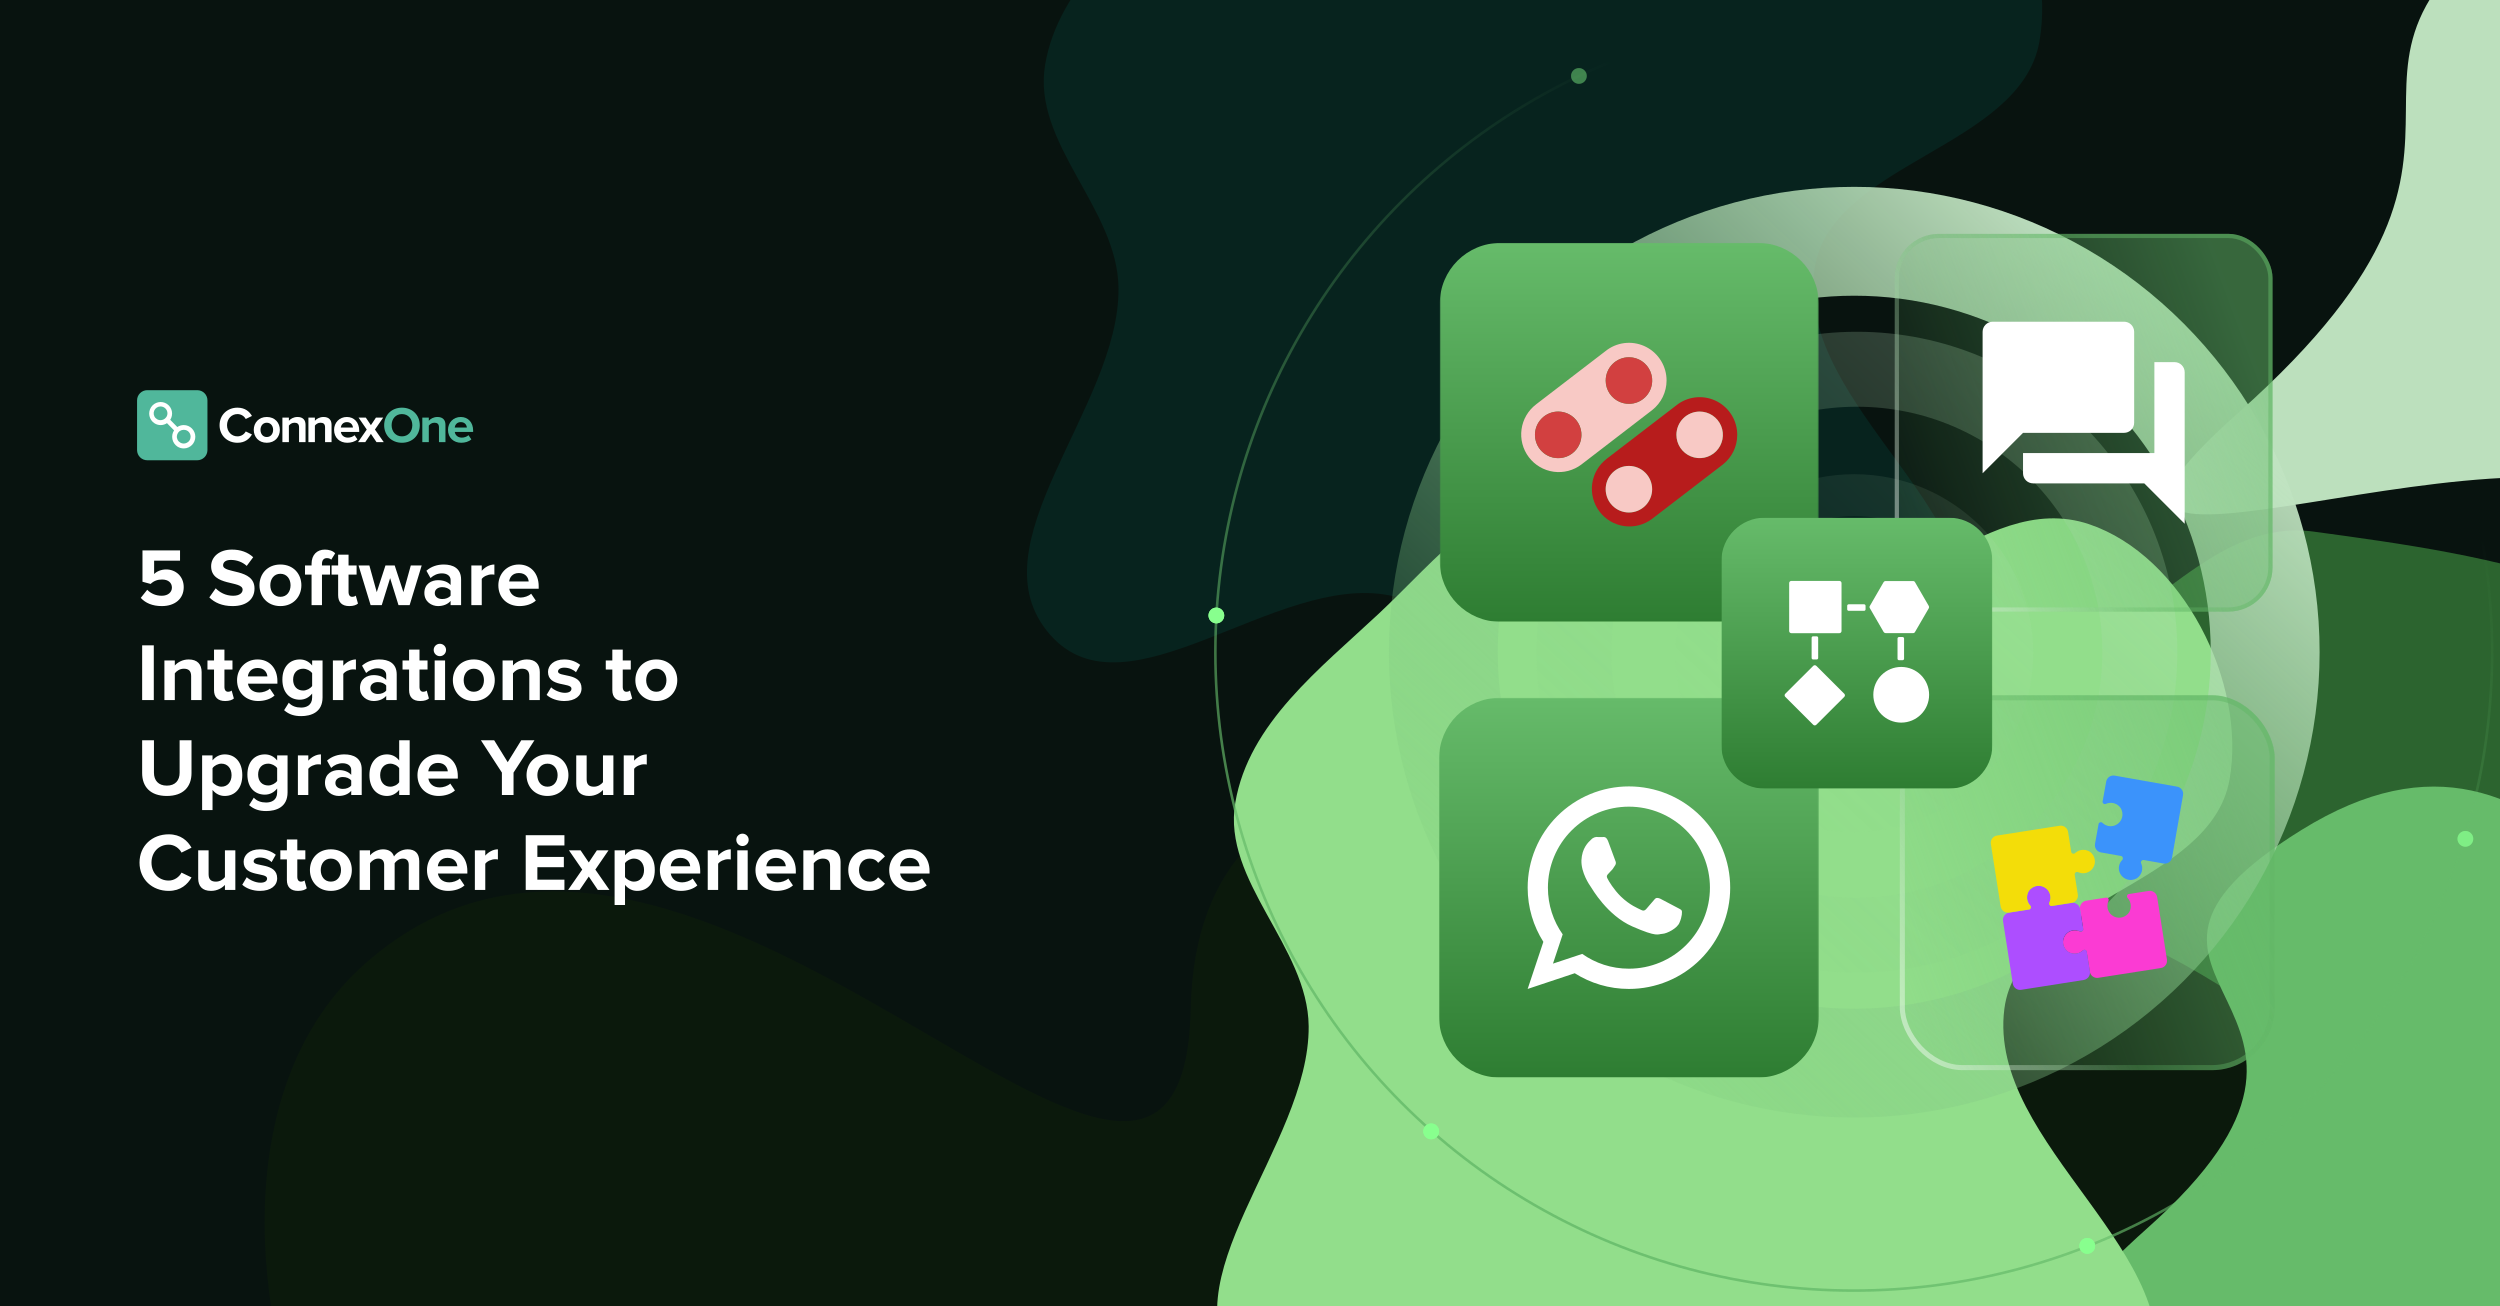 <svg width="1975" height="1032" viewBox="0 0 1975 1032" fill="none" xmlns="http://www.w3.org/2000/svg">
<g clip-path="url(#clip0_2348_26344)">
<rect width="1975" height="1032" fill="#08130F"/>
<g clip-path="url(#clip1_2348_26344)">
<g filter="url(#filter0_f_2348_26344)">
<path fill-rule="evenodd" clip-rule="evenodd" d="M1827.77 419.97C1966.01 438.748 2139.05 462.651 2185.38 594.247C2234.96 735.074 2135.07 885.475 2028.45 989.99C1928.25 1088.22 1787.87 1144.3 1649.8 1119.27C1525.11 1096.67 1443.13 985.985 1385.05 873.359C1336.62 779.442 1308.91 660.246 1367.84 572.537C1419.04 496.342 1536.72 546.873 1623.85 517.97C1699.16 492.989 1749.15 409.29 1827.77 419.97Z" fill="#2C642F"/>
<path d="M287.971 761.651C79.281 947.061 320.369 1493.31 593.702 1372.75C867.036 1252.2 979.279 1461.09 979.279 1461.09C1219.54 1506.82 1222.92 1756.88 1711.8 1372.75C2200.68 988.632 1768.1 706.569 1417.86 664.997C1211.04 593.286 945.635 559.197 940.646 796.987C934.41 1094.22 548.833 529.889 287.971 761.651Z" fill="#0B190C"/>
<path d="M1696.17 970.454C1533.71 1114.86 1483.39 1300.79 1696.17 1206.89C1908.95 1113 1996.33 1275.7 1996.33 1275.7C2183.36 1311.32 2173.42 1127.49 2413.71 1178.49C2887.18 1278.97 2534.26 887.078 2261.61 854.699C2100.61 798.845 2026.17 526.862 1818.24 655.642C1621.46 777.523 1899.24 789.941 1696.17 970.454Z" fill="#66BB6A"/>
<path d="M1768.09 326.253C1559.4 511.663 2009.51 302.137 2116.56 409.184C2223.61 516.231 2027.18 806.194 2027.18 806.194C2267.44 851.922 2185.77 390.477 2494.44 455.952C3102.64 584.965 2977.09 35.039 2626.85 -6.532C2420.03 -78.243 2294.28 -260.215 2027.18 -94.872C1774.39 61.612 2028.95 94.492 1768.09 326.253Z" fill="#BCE0BD"/>
</g>
<g style="mix-blend-mode:soft-light">
<g filter="url(#filter1_f_2348_26344)">
<path fill-rule="evenodd" clip-rule="evenodd" d="M1500.19 -168.907C1574.14 -143.973 1624.59 -44.153 1611.15 32.725C1596.31 117.539 1444.33 128.502 1433.25 213.887C1419.29 321.4 1583.71 409.244 1548.93 511.929C1520.81 594.954 1391.44 603.057 1304.15 595.011C1222.66 587.5 1177.84 486.134 1097.55 470.321C1007.83 452.651 890.178 570.168 829.71 501.573C767.108 430.557 884.485 322.326 883.635 227.66C883.069 164.64 815.125 113.221 825.664 51.085C836.284 -11.536 892.514 -54.715 938.888 -98.116C984.072 -140.404 1029.83 -199.551 1091.69 -197.891C1156.01 -196.165 1183.46 -94.384 1247.64 -89.83C1337.16 -83.478 1415.15 -197.577 1500.19 -168.907Z" fill="#028174" fill-opacity="0.15"/>
</g>
<g filter="url(#filter2_f_2348_26344)">
<path fill-rule="evenodd" clip-rule="evenodd" d="M1650.4 414.122C1724.36 439.056 1774.8 538.876 1761.36 615.753C1746.53 700.568 1594.55 711.531 1583.46 796.916C1569.51 904.429 1733.93 992.273 1699.15 1094.96C1671.02 1177.98 1541.66 1186.09 1454.37 1178.04C1372.88 1170.53 1328.05 1069.16 1247.76 1053.35C1158.04 1035.68 1040.39 1153.2 979.926 1084.6C917.323 1013.59 1034.7 905.355 1033.85 810.689C1033.28 747.669 965.341 696.25 975.879 634.114C986.5 571.493 1042.73 528.314 1089.1 484.913C1134.29 442.625 1180.04 383.478 1241.91 385.138C1306.22 386.864 1333.68 488.645 1397.85 493.199C1487.37 499.55 1565.37 385.452 1650.4 414.122Z" fill="#92DE8B"/>
</g>
</g>
<g filter="url(#filter3_f_2348_26344)">
<circle cx="1468.53" cy="516.527" r="86.296" fill="#001408"/>
</g>
</g>
<circle cx="1464.86" cy="515.242" r="324.632" stroke="url(#paint0_linear_2348_26344)" stroke-width="86"/>
<circle cx="1466.93" cy="515.242" r="223.538" stroke="url(#paint1_linear_2348_26344)" stroke-opacity="0.25" stroke-width="59.219"/>
<circle cx="1464.86" cy="516" r="124.835" stroke="url(#paint2_linear_2348_26344)" stroke-opacity="0.1" stroke-width="33.071"/>
<path d="M1212.3 78.486C1368.34 -11.602 1560.59 -11.602 1716.62 78.486V78.486C1872.66 168.575 1968.78 335.065 1968.78 515.242V515.242C1968.78 695.418 1872.66 861.909 1716.62 951.997V951.997C1560.59 1042.09 1368.34 1042.09 1212.3 951.997V951.997C1056.26 861.909 960.14 695.418 960.14 515.242V515.242C960.14 335.065 1056.26 168.574 1212.3 78.486V78.486Z" stroke="url(#paint3_linear_2348_26344)" stroke-width="2.066"/>
<path d="M127.844 478.809C120.33 478.809 114.888 476.347 111.196 472.331L116.313 465.917C119.228 468.962 123.245 470.646 127.779 470.646C132.897 470.646 135.812 467.731 135.812 464.233C135.812 460.411 132.962 457.82 128.038 457.82C124.475 457.82 121.56 458.856 118.969 461.318L112.556 459.569V434.823H142.225V442.921H121.755V453.48C123.828 451.407 127.326 449.852 131.277 449.852C138.597 449.852 145.14 455.099 145.14 463.845C145.14 472.978 138.274 478.809 127.844 478.809ZM183.764 478.809C175.407 478.809 169.448 476.023 165.367 471.942L170.419 464.751C173.464 467.926 178.193 470.646 184.153 470.646C189.27 470.646 191.667 468.379 191.667 465.853C191.667 458.338 166.792 463.585 166.792 447.326C166.792 440.135 173.011 434.175 183.181 434.175C190.048 434.175 195.748 436.248 200.024 440.2L194.906 447.067C191.408 443.828 186.744 442.338 182.339 442.338C178.452 442.338 176.25 444.022 176.25 446.613C176.25 453.415 201.06 448.816 201.06 464.946C201.06 472.849 195.36 478.809 183.764 478.809ZM221.505 478.809C211.205 478.809 204.986 471.229 204.986 462.355C204.986 453.48 211.205 445.965 221.505 445.965C231.87 445.965 238.089 453.48 238.089 462.355C238.089 471.229 231.87 478.809 221.505 478.809ZM221.505 471.489C226.688 471.489 229.538 467.278 229.538 462.355C229.538 457.496 226.688 453.285 221.505 453.285C216.388 453.285 213.537 457.496 213.537 462.355C213.537 467.278 216.388 471.489 221.505 471.489ZM254.361 478.031H246.134V453.933H240.952V446.743H246.134V445.447C246.134 438.386 250.345 434.175 256.628 434.175C259.673 434.175 262.912 435.018 264.791 437.155L261.681 442.143C260.839 441.366 259.738 440.913 258.248 440.913C255.916 440.913 254.361 442.402 254.361 445.447V446.743H260.71V453.933H254.361V478.031ZM275.942 478.809C270.177 478.809 267.132 475.829 267.132 470.193V453.933H261.95V446.743H267.132V438.192H275.359V446.743H281.708V453.933H275.359V467.99C275.359 469.999 276.396 471.489 278.21 471.489C279.441 471.489 280.607 471.035 281.06 470.517L282.809 476.8C281.578 477.902 279.376 478.809 275.942 478.809ZM323.613 478.031H314.803L308.196 456.719L301.588 478.031H292.778L283.255 446.743H291.806L297.637 467.796L304.503 446.743H311.823L318.69 467.796L324.52 446.743H333.136L323.613 478.031ZM364.264 478.031H355.973V474.727C353.835 477.319 350.142 478.809 346.061 478.809C341.073 478.809 335.243 475.44 335.243 468.444C335.243 461.059 341.073 458.338 346.061 458.338C350.272 458.338 353.9 459.699 355.973 462.16V458.209C355.973 455.034 353.252 452.962 349.106 452.962C345.802 452.962 342.693 454.257 340.102 456.654L336.863 450.889C340.685 447.455 345.608 445.965 350.531 445.965C357.722 445.965 364.264 448.816 364.264 457.82V478.031ZM349.365 473.238C352.021 473.238 354.612 472.331 355.973 470.517V466.63C354.612 464.816 352.021 463.845 349.365 463.845C346.126 463.845 343.47 465.594 343.47 468.573C343.47 471.553 346.126 473.238 349.365 473.238ZM380.587 478.031H372.36V446.743H380.587V450.953C382.854 448.233 386.676 445.965 390.563 445.965V453.998C389.98 453.868 389.267 453.804 388.296 453.804C385.575 453.804 381.947 455.358 380.587 457.367V478.031ZM410.408 478.809C400.886 478.809 393.695 472.395 393.695 462.355C393.695 453.285 400.432 445.965 409.89 445.965C419.283 445.965 425.567 452.962 425.567 463.132V465.075H402.311C402.894 468.897 406.003 472.072 411.315 472.072C413.971 472.072 417.599 470.97 419.607 469.027L423.299 474.468C420.19 477.319 415.267 478.809 410.408 478.809ZM417.664 459.375C417.404 456.395 415.332 452.702 409.89 452.702C404.772 452.702 402.57 456.265 402.246 459.375H417.664ZM121.496 553.031H112.297V509.823H121.496V553.031ZM159.289 553.031H150.997V534.116C150.997 529.775 148.73 528.285 145.232 528.285C141.993 528.285 139.531 530.099 138.106 531.913V553.031H129.879V521.743H138.106V525.759C140.114 523.427 144.001 520.965 149.054 520.965C155.985 520.965 159.289 524.852 159.289 530.941V553.031ZM177.887 553.809C172.122 553.809 169.077 550.829 169.077 545.193V528.933H163.895V521.743H169.077V513.192H177.304V521.743H183.653V528.933H177.304V542.99C177.304 544.999 178.341 546.489 180.155 546.489C181.385 546.489 182.551 546.035 183.005 545.517L184.754 551.8C183.523 552.902 181.321 553.809 177.887 553.809ZM203.986 553.809C194.464 553.809 187.273 547.395 187.273 537.355C187.273 528.285 194.01 520.965 203.468 520.965C212.861 520.965 219.145 527.962 219.145 538.132V540.075H195.889C196.472 543.897 199.581 547.072 204.893 547.072C207.549 547.072 211.177 545.97 213.185 544.027L216.878 549.468C213.768 552.319 208.845 553.809 203.986 553.809ZM211.242 534.375C210.983 531.395 208.91 527.702 203.468 527.702C198.351 527.702 196.148 531.265 195.824 534.375H211.242ZM237.914 565.728C232.602 565.728 228.391 564.497 224.44 561.064L228.132 555.169C230.658 557.89 234.027 558.991 237.914 558.991C241.865 558.991 246.594 557.307 246.594 550.958V547.914C244.133 551.023 240.764 552.772 236.877 552.772C229.104 552.772 223.079 547.331 223.079 536.901C223.079 526.666 228.974 520.965 236.877 520.965C240.634 520.965 244.068 522.52 246.594 525.759V521.743H254.821V550.958C254.821 562.813 245.623 565.728 237.914 565.728ZM239.533 545.517C242.189 545.517 245.169 543.962 246.594 541.954V531.784C245.169 529.775 242.189 528.285 239.533 528.285C234.804 528.285 231.565 531.524 231.565 536.901C231.565 542.278 234.804 545.517 239.533 545.517ZM271.208 553.031H262.981V521.743H271.208V525.953C273.475 523.233 277.297 520.965 281.184 520.965V528.998C280.601 528.868 279.888 528.804 278.917 528.804C276.196 528.804 272.568 530.358 271.208 532.367V553.031ZM313.402 553.031H305.11V549.727C302.973 552.319 299.28 553.809 295.199 553.809C290.211 553.809 284.381 550.44 284.381 543.444C284.381 536.059 290.211 533.338 295.199 533.338C299.41 533.338 303.038 534.699 305.11 537.16V533.209C305.11 530.034 302.39 527.962 298.244 527.962C294.94 527.962 291.831 529.257 289.239 531.654L286 525.889C289.822 522.455 294.746 520.965 299.669 520.965C306.86 520.965 313.402 523.816 313.402 532.82V553.031ZM298.503 548.238C301.159 548.238 303.75 547.331 305.11 545.517V541.63C303.75 539.816 301.159 538.845 298.503 538.845C295.264 538.845 292.608 540.594 292.608 543.573C292.608 546.553 295.264 548.238 298.503 548.238ZM331.992 553.809C326.227 553.809 323.182 550.829 323.182 545.193V528.933H318V521.743H323.182V513.192H331.409V521.743H337.757V528.933H331.409V542.99C331.409 544.999 332.445 546.489 334.259 546.489C335.49 546.489 336.656 546.035 337.11 545.517L338.859 551.8C337.628 552.902 335.425 553.809 331.992 553.809ZM347.467 518.374C344.811 518.374 342.609 516.172 342.609 513.451C342.609 510.73 344.811 508.592 347.467 508.592C350.188 508.592 352.391 510.73 352.391 513.451C352.391 516.172 350.188 518.374 347.467 518.374ZM351.613 553.031H343.386V521.743H351.613V553.031ZM374.282 553.809C363.982 553.809 357.763 546.229 357.763 537.355C357.763 528.48 363.982 520.965 374.282 520.965C384.646 520.965 390.865 528.48 390.865 537.355C390.865 546.229 384.646 553.809 374.282 553.809ZM374.282 546.489C379.464 546.489 382.314 542.278 382.314 537.355C382.314 532.496 379.464 528.285 374.282 528.285C369.164 528.285 366.314 532.496 366.314 537.355C366.314 542.278 369.164 546.489 374.282 546.489ZM426.442 553.031H418.15V534.116C418.15 529.775 415.883 528.285 412.385 528.285C409.146 528.285 406.684 530.099 405.259 531.913V553.031H397.032V521.743H405.259V525.759C407.267 523.427 411.154 520.965 416.207 520.965C423.138 520.965 426.442 524.852 426.442 530.941V553.031ZM445.817 553.809C440.376 553.809 435.129 551.995 431.825 548.95L435.388 542.99C437.72 545.193 442.319 547.331 446.206 547.331C449.769 547.331 451.453 545.97 451.453 544.027C451.453 538.909 432.926 543.12 432.926 530.812C432.926 525.565 437.461 520.965 445.753 520.965C451 520.965 455.211 522.779 458.32 525.241L455.016 531.071C453.138 529.128 449.575 527.443 445.753 527.443C442.773 527.443 440.829 528.739 440.829 530.488C440.829 535.087 459.421 531.201 459.421 543.833C459.421 549.598 454.498 553.809 445.817 553.809ZM492.549 553.809C486.784 553.809 483.739 550.829 483.739 545.193V528.933H478.557V521.743H483.739V513.192H491.966V521.743H498.315V528.933H491.966V542.99C491.966 544.999 493.003 546.489 494.817 546.489C496.048 546.489 497.214 546.035 497.667 545.517L499.416 551.8C498.185 552.902 495.983 553.809 492.549 553.809ZM518.454 553.809C508.154 553.809 501.935 546.229 501.935 537.355C501.935 528.48 508.154 520.965 518.454 520.965C528.819 520.965 535.038 528.48 535.038 537.355C535.038 546.229 528.819 553.809 518.454 553.809ZM518.454 546.489C523.637 546.489 526.487 542.278 526.487 537.355C526.487 532.496 523.637 528.285 518.454 528.285C513.337 528.285 510.486 532.496 510.486 537.355C510.486 542.278 513.337 546.489 518.454 546.489ZM131.796 628.809C118.645 628.809 112.297 621.424 112.297 610.735V584.823H121.625V610.476C121.625 616.5 125.123 620.646 131.796 620.646C138.468 620.646 141.901 616.5 141.901 610.476V584.823H151.294V610.735C151.294 621.424 144.946 628.809 131.796 628.809ZM177.554 628.809C173.862 628.809 170.493 627.254 167.902 624.015V639.951H159.675V596.743H167.902V600.694C170.299 597.65 173.732 595.965 177.554 595.965C185.587 595.965 191.417 601.925 191.417 612.355C191.417 622.784 185.587 628.809 177.554 628.809ZM174.963 621.489C179.692 621.489 182.931 617.796 182.931 612.355C182.931 606.978 179.692 603.285 174.963 603.285C172.307 603.285 169.327 604.775 167.902 606.848V617.861C169.262 619.869 172.307 621.489 174.963 621.489ZM210.269 640.728C204.957 640.728 200.746 639.497 196.794 636.064L200.487 630.169C203.013 632.89 206.382 633.991 210.269 633.991C214.22 633.991 218.949 632.307 218.949 625.958V622.914C216.487 626.023 213.119 627.772 209.232 627.772C201.458 627.772 195.434 622.331 195.434 611.901C195.434 601.666 201.329 595.965 209.232 595.965C212.989 595.965 216.423 597.52 218.949 600.759V596.743H227.176V625.958C227.176 637.813 217.977 640.728 210.269 640.728ZM211.888 620.517C214.544 620.517 217.524 618.962 218.949 616.954V606.784C217.524 604.775 214.544 603.285 211.888 603.285C207.159 603.285 203.92 606.524 203.92 611.901C203.92 617.278 207.159 620.517 211.888 620.517ZM243.563 628.031H235.336V596.743H243.563V600.953C245.83 598.233 249.652 595.965 253.539 595.965V603.998C252.956 603.868 252.243 603.804 251.272 603.804C248.551 603.804 244.923 605.358 243.563 607.367V628.031ZM285.757 628.031H277.465V624.727C275.328 627.319 271.635 628.809 267.554 628.809C262.566 628.809 256.736 625.44 256.736 618.444C256.736 611.059 262.566 608.338 267.554 608.338C271.765 608.338 275.392 609.699 277.465 612.16V608.209C277.465 605.034 274.745 602.962 270.599 602.962C267.295 602.962 264.185 604.257 261.594 606.654L258.355 600.889C262.177 597.455 267.101 595.965 272.024 595.965C279.214 595.965 285.757 598.816 285.757 607.82V628.031ZM270.858 623.238C273.514 623.238 276.105 622.331 277.465 620.517V616.63C276.105 614.816 273.514 613.845 270.858 613.845C267.619 613.845 264.963 615.594 264.963 618.573C264.963 621.553 267.619 623.238 270.858 623.238ZM323.651 628.031H315.359V624.015C312.898 627.124 309.529 628.809 305.707 628.809C297.869 628.809 291.844 622.849 291.844 612.355C291.844 602.184 297.739 595.965 305.707 595.965C309.4 595.965 312.898 597.52 315.359 600.759V584.823H323.651V628.031ZM308.298 621.489C311.019 621.489 313.999 619.999 315.359 617.926V606.848C313.999 604.775 311.019 603.285 308.298 603.285C303.569 603.285 300.33 606.978 300.33 612.355C300.33 617.796 303.569 621.489 308.298 621.489ZM346.514 628.809C336.992 628.809 329.801 622.395 329.801 612.355C329.801 603.285 336.538 595.965 345.996 595.965C355.389 595.965 361.673 602.962 361.673 613.132V615.075H338.417C339 618.897 342.109 622.072 347.421 622.072C350.077 622.072 353.705 620.97 355.713 619.027L359.405 624.468C356.296 627.319 351.373 628.809 346.514 628.809ZM353.77 609.375C353.511 606.395 351.438 602.702 345.996 602.702C340.878 602.702 338.676 606.265 338.352 609.375H353.77ZM405.695 628.031H396.496V610.346L379.913 584.823H390.407L401.096 602.119L411.784 584.823H422.214L405.695 610.346V628.031ZM432.482 628.809C422.182 628.809 415.963 621.229 415.963 612.355C415.963 603.48 422.182 595.965 432.482 595.965C442.847 595.965 449.066 603.48 449.066 612.355C449.066 621.229 442.847 628.809 432.482 628.809ZM432.482 621.489C437.664 621.489 440.515 617.278 440.515 612.355C440.515 607.496 437.664 603.285 432.482 603.285C427.364 603.285 424.514 607.496 424.514 612.355C424.514 617.278 427.364 621.489 432.482 621.489ZM484.577 628.031H476.35V624.08C474.213 626.412 470.455 628.809 465.338 628.809C458.471 628.809 455.232 625.051 455.232 618.962V596.743H463.459V615.723C463.459 620.063 465.727 621.489 469.225 621.489C472.399 621.489 474.925 619.739 476.35 617.926V596.743H484.577V628.031ZM500.973 628.031H492.746V596.743H500.973V600.953C503.241 598.233 507.063 595.965 510.949 595.965V603.998C510.366 603.868 509.654 603.804 508.682 603.804C505.961 603.804 502.334 605.358 500.973 607.367V628.031ZM133.285 703.809C120.265 703.809 110.224 694.739 110.224 681.46C110.224 668.115 120.265 659.111 133.285 659.111C142.743 659.111 148.25 664.228 151.294 669.67L143.391 673.557C141.577 670.058 137.691 667.273 133.285 667.273C125.382 667.273 119.682 673.297 119.682 681.46C119.682 689.622 125.382 695.646 133.285 695.646C137.691 695.646 141.577 692.861 143.391 689.363L151.294 693.185C148.25 698.561 142.743 703.809 133.285 703.809ZM185.92 703.031H177.693V699.08C175.556 701.412 171.799 703.809 166.681 703.809C159.814 703.809 156.575 700.051 156.575 693.962V671.743H164.802V690.723C164.802 695.063 167.07 696.489 170.568 696.489C173.742 696.489 176.268 694.739 177.693 692.926V671.743H185.92V703.031ZM205.361 703.809C199.919 703.809 194.672 701.995 191.369 698.95L194.931 692.99C197.264 695.193 201.863 697.331 205.75 697.331C209.313 697.331 210.997 695.97 210.997 694.027C210.997 688.909 192.47 693.12 192.47 680.812C192.47 675.565 197.004 670.965 205.296 670.965C210.543 670.965 214.754 672.779 217.863 675.241L214.56 681.071C212.681 679.128 209.118 677.443 205.296 677.443C202.316 677.443 200.373 678.739 200.373 680.488C200.373 685.087 218.965 681.201 218.965 693.833C218.965 699.598 214.041 703.809 205.361 703.809ZM235.455 703.809C229.69 703.809 226.645 700.829 226.645 695.193V678.933H221.463V671.743H226.645V663.192H234.872V671.743H241.221V678.933H234.872V692.99C234.872 694.999 235.909 696.489 237.722 696.489C238.953 696.489 240.119 696.035 240.573 695.517L242.322 701.8C241.091 702.902 238.888 703.809 235.455 703.809ZM261.36 703.809C251.06 703.809 244.841 696.229 244.841 687.355C244.841 678.48 251.06 670.965 261.36 670.965C271.725 670.965 277.944 678.48 277.944 687.355C277.944 696.229 271.725 703.809 261.36 703.809ZM261.36 696.489C266.542 696.489 269.393 692.278 269.393 687.355C269.393 682.496 266.542 678.285 261.36 678.285C256.242 678.285 253.392 682.496 253.392 687.355C253.392 692.278 256.242 696.489 261.36 696.489ZM331.205 703.031H322.913V683.273C322.913 680.358 321.618 678.285 318.249 678.285C315.334 678.285 312.937 680.229 311.771 681.913V703.031H303.479V683.273C303.479 680.358 302.184 678.285 298.815 678.285C295.965 678.285 293.568 680.229 292.337 681.913V703.031H284.11V671.743H292.337V675.759C293.698 673.945 297.779 670.965 302.572 670.965C307.172 670.965 310.152 673.103 311.253 676.601C313.067 673.816 317.213 670.965 322.006 670.965C327.772 670.965 331.205 674.01 331.205 680.423V703.031ZM354.042 703.809C344.52 703.809 337.329 697.395 337.329 687.355C337.329 678.285 344.066 670.965 353.524 670.965C362.917 670.965 369.201 677.962 369.201 688.132V690.075H345.945C346.528 693.897 349.637 697.072 354.949 697.072C357.605 697.072 361.233 695.97 363.241 694.027L366.934 699.468C363.824 702.319 358.901 703.809 354.042 703.809ZM361.298 684.375C361.039 681.395 358.966 677.702 353.524 677.702C348.407 677.702 346.204 681.265 345.88 684.375H361.298ZM383.37 703.031H375.143V671.743H383.37V675.953C385.638 673.233 389.46 670.965 393.346 670.965V678.998C392.763 678.868 392.051 678.804 391.079 678.804C388.358 678.804 384.731 680.358 383.37 682.367V703.031ZM445.895 703.031H415.319V659.823H445.895V667.921H424.518V676.99H445.441V685.087H424.518V694.934H445.895V703.031ZM481.459 703.031H472.261L465.135 692.472L457.944 703.031H448.81L459.953 686.966L449.458 671.743H458.657L465.135 681.33L471.548 671.743H480.747L470.317 686.966L481.459 703.031ZM503.414 703.809C499.721 703.809 496.353 702.254 493.762 699.015V714.951H485.534V671.743H493.762V675.694C496.158 672.65 499.592 670.965 503.414 670.965C511.446 670.965 517.277 676.925 517.277 687.355C517.277 697.784 511.446 703.809 503.414 703.809ZM500.822 696.489C505.551 696.489 508.79 692.796 508.79 687.355C508.79 681.978 505.551 678.285 500.822 678.285C498.167 678.285 495.187 679.775 493.762 681.848V692.861C495.122 694.869 498.167 696.489 500.822 696.489ZM538.006 703.809C528.484 703.809 521.293 697.395 521.293 687.355C521.293 678.285 528.03 670.965 537.488 670.965C546.881 670.965 553.165 677.962 553.165 688.132V690.075H529.909C530.492 693.897 533.601 697.072 538.913 697.072C541.569 697.072 545.197 695.97 547.205 694.027L550.898 699.468C547.788 702.319 542.865 703.809 538.006 703.809ZM545.262 684.375C545.003 681.395 542.93 677.702 537.488 677.702C532.371 677.702 530.168 681.265 529.844 684.375H545.262ZM567.335 703.031H559.107V671.743H567.335V675.953C569.602 673.233 573.424 670.965 577.311 670.965V678.998C576.728 678.868 576.015 678.804 575.043 678.804C572.323 678.804 568.695 680.358 567.335 682.367V703.031ZM586.532 668.374C583.876 668.374 581.674 666.172 581.674 663.451C581.674 660.73 583.876 658.592 586.532 658.592C589.253 658.592 591.455 660.73 591.455 663.451C591.455 666.172 589.253 668.374 586.532 668.374ZM590.678 703.031H582.451V671.743H590.678V703.031ZM613.541 703.809C604.018 703.809 596.827 697.395 596.827 687.355C596.827 678.285 603.565 670.965 613.022 670.965C622.415 670.965 628.699 677.962 628.699 688.132V690.075H605.443C606.026 693.897 609.136 697.072 614.448 697.072C617.103 697.072 620.731 695.97 622.739 694.027L626.432 699.468C623.322 702.319 618.399 703.809 613.541 703.809ZM620.796 684.375C620.537 681.395 618.464 677.702 613.022 677.702C607.905 677.702 605.702 681.265 605.378 684.375H620.796ZM664.052 703.031H655.76V684.116C655.76 679.775 653.492 678.285 649.994 678.285C646.755 678.285 644.294 680.099 642.869 681.913V703.031H634.642V671.743H642.869V675.759C644.877 673.427 648.764 670.965 653.816 670.965C660.748 670.965 664.052 674.852 664.052 680.941V703.031ZM686.731 703.809C677.144 703.809 670.147 697.007 670.147 687.355C670.147 677.767 677.144 670.965 686.731 670.965C693.144 670.965 697.031 673.751 699.104 676.601L693.727 681.654C692.237 679.451 689.97 678.285 687.12 678.285C682.132 678.285 678.634 681.913 678.634 687.355C678.634 692.796 682.132 696.489 687.12 696.489C689.97 696.489 692.237 695.193 693.727 693.055L699.104 698.108C697.031 700.958 693.144 703.809 686.731 703.809ZM719.187 703.809C709.664 703.809 702.474 697.395 702.474 687.355C702.474 678.285 709.211 670.965 718.669 670.965C728.062 670.965 734.346 677.962 734.346 688.132V690.075H711.09C711.673 693.897 714.782 697.072 720.094 697.072C722.75 697.072 726.378 695.97 728.386 694.027L732.078 699.468C728.969 702.319 724.046 703.809 719.187 703.809ZM726.442 684.375C726.183 681.395 724.11 677.702 718.669 677.702C713.551 677.702 711.349 681.265 711.025 684.375H726.442Z" fill="white"/>
<g clip-path="url(#clip2_2348_26344)">
<path d="M187.588 349.791C193.722 349.791 197.112 346.535 199.049 343.198L194.126 340.827C192.996 343.037 190.574 344.726 187.588 344.726C182.906 344.726 179.354 340.987 179.354 335.922C179.354 330.857 182.906 327.119 187.588 327.119C190.574 327.119 192.996 328.848 194.126 331.018L199.049 328.606C197.152 325.27 193.722 322.054 187.588 322.054C179.718 322.054 173.462 327.682 173.462 335.922C173.462 344.163 179.718 349.791 187.588 349.791Z" fill="white"/>
<path d="M210.76 349.792C217.217 349.792 221.091 345.129 221.091 339.581C221.091 334.074 217.217 329.411 210.76 329.411C204.343 329.411 200.468 334.074 200.468 339.581C200.468 345.129 204.343 349.792 210.76 349.792ZM210.76 345.249C207.571 345.249 205.795 342.636 205.795 339.581C205.795 336.566 207.571 333.954 210.76 333.954C213.948 333.954 215.764 336.566 215.764 339.581C215.764 342.636 213.948 345.249 210.76 345.249Z" fill="white"/>
<path d="M241.378 349.309V335.602C241.378 331.823 239.32 329.411 235.042 329.411C231.854 329.411 229.472 330.939 228.221 332.426V329.894H223.096V349.309H228.221V336.245C229.069 335.079 230.643 333.954 232.661 333.954C234.84 333.954 236.253 334.878 236.253 337.571V349.309H241.378Z" fill="white"/>
<path d="M261.925 349.309V335.602C261.925 331.823 259.867 329.411 255.589 329.411C252.401 329.411 250.019 330.939 248.768 332.426V329.894H243.643V349.309H248.768V336.245C249.616 335.079 251.19 333.954 253.208 333.954C255.387 333.954 256.8 334.878 256.8 337.571V349.309H261.925Z" fill="white"/>
<path d="M263.924 339.581C263.924 345.812 268.404 349.792 274.337 349.792C277.364 349.792 280.391 348.907 282.368 347.098L280.108 343.802C278.857 345.008 276.718 345.732 274.902 345.732C271.593 345.732 269.615 343.681 269.292 341.229H283.781V340.104C283.781 333.753 279.826 329.411 274.014 329.411C268.082 329.411 263.924 333.954 263.924 339.581ZM274.014 333.471C277.404 333.471 278.696 335.923 278.817 337.772H269.212C269.454 335.843 270.826 333.471 274.014 333.471Z" fill="white"/>
<path d="M303.18 349.308L296.198 339.339L302.736 329.892H297.005L293.01 335.882L288.974 329.892H283.243L289.741 339.339L282.839 349.308H288.53L293.01 342.756L297.449 349.308H303.18Z" fill="white"/>
<path d="M303.491 335.922C303.491 344.002 309.424 349.791 317.536 349.791C325.688 349.791 331.621 344.002 331.621 335.922C331.621 327.843 325.688 322.054 317.536 322.054C309.424 322.054 303.491 327.843 303.491 335.922ZM325.728 335.922C325.728 340.907 322.5 344.726 317.536 344.726C312.572 344.726 309.383 340.907 309.383 335.922C309.383 330.898 312.572 327.119 317.536 327.119C322.5 327.119 325.728 330.898 325.728 335.922Z" fill="#50B79B"/>
<path d="M351.911 349.309V335.602C351.911 331.823 349.853 329.411 345.575 329.411C342.387 329.411 340.006 330.939 338.755 332.426V329.894H333.629V349.309H338.755V336.245C339.602 335.079 341.176 333.954 343.194 333.954C345.374 333.954 346.786 334.878 346.786 337.571V349.309H351.911Z" fill="#50B79B"/>
<path d="M353.914 339.581C353.914 345.812 358.394 349.792 364.327 349.792C367.354 349.792 370.381 348.907 372.358 347.098L370.098 343.802C368.847 345.008 366.708 345.732 364.892 345.732C361.583 345.732 359.605 343.681 359.282 341.229H373.771V340.104C373.771 333.753 369.816 329.411 364.004 329.411C358.072 329.411 353.914 333.954 353.914 339.581ZM364.004 333.471C367.394 333.471 368.686 335.923 368.807 337.772H359.201C359.444 335.843 360.816 333.471 364.004 333.471Z" fill="#50B79B"/>
<path d="M155.807 308.233H116.36C111.899 308.233 108.282 311.835 108.282 316.278V355.569C108.282 360.012 111.899 363.614 116.36 363.614H155.807C160.268 363.614 163.884 360.012 163.884 355.569V316.278C163.884 311.835 160.268 308.233 155.807 308.233Z" fill="#50B79B"/>
<path d="M150.583 345.033C150.57 346.102 150.24 347.143 149.635 348.025C149.029 348.908 148.175 349.592 147.18 349.992C146.184 350.392 145.093 350.49 144.042 350.274C142.991 350.058 142.027 349.537 141.273 348.776C140.518 348.016 140.007 347.05 139.802 346.001C139.597 344.952 139.709 343.866 140.123 342.879C140.536 341.893 141.233 341.05 142.127 340.458C143.02 339.865 144.069 339.549 145.142 339.549L145.334 339.576C148.326 339.576 150.583 341.988 150.583 345.033ZM132.278 326.577C132.265 327.646 131.935 328.687 131.33 329.57C130.724 330.452 129.87 331.137 128.875 331.537C127.879 331.937 126.788 332.035 125.736 331.819C124.685 331.603 123.722 331.081 122.968 330.321C122.213 329.561 121.702 328.595 121.497 327.546C121.292 326.497 121.404 325.41 121.817 324.424C122.231 323.438 122.928 322.595 123.822 322.003C124.715 321.41 125.764 321.094 126.837 321.094C127.556 321.098 128.267 321.243 128.93 321.521C129.592 321.799 130.193 322.204 130.698 322.713C131.204 323.222 131.603 323.826 131.874 324.489C132.145 325.152 132.282 325.862 132.278 326.577ZM154.304 345.033C154.304 339.935 150.207 335.801 145.149 335.798C143.342 335.808 141.577 336.346 140.073 337.345L134.491 331.66C135.799 329.633 136.254 327.176 135.757 324.818C135.261 322.46 133.854 320.391 131.839 319.058C130.844 318.407 129.73 317.959 128.56 317.741C127.39 317.523 126.188 317.538 125.024 317.787C123.86 318.036 122.758 318.512 121.781 319.189C120.804 319.866 119.971 320.73 119.333 321.73C118.019 323.759 117.561 326.221 118.058 328.583C118.555 330.945 119.966 333.017 121.986 334.35C123.462 335.318 125.191 335.83 126.957 335.821C128.724 335.812 130.448 335.283 131.913 334.301L137.516 340.006C136.181 342.051 135.706 344.537 136.194 346.927C136.681 349.317 138.092 351.421 140.123 352.785L140.145 352.799C141.659 353.773 143.428 354.281 145.23 354.258C150.261 354.227 154.32 350.102 154.304 345.033Z" fill="white"/>
</g>
<g filter="url(#filter4_b_2348_26344)">
<rect x="1500.85" y="549.261" width="296.156" height="296.156" rx="49.553" fill="url(#paint4_linear_2348_26344)" fill-opacity="0.5"/>
<path d="M1655.06 666.681L1657.95 650.562C1658.08 650.303 1658.27 650.077 1658.51 649.902C1658.74 649.727 1659.01 649.608 1659.3 649.553C1659.58 649.499 1659.88 649.511 1660.16 649.588C1660.44 649.665 1660.7 649.805 1660.92 649.998L1661.03 650.114C1662.36 651.397 1664.03 652.254 1665.85 652.574C1667.43 652.84 1669.04 652.698 1670.55 652.161C1672.05 651.623 1673.39 650.709 1674.44 649.506C1675.49 648.302 1676.21 646.849 1676.54 645.286C1676.87 643.723 1676.79 642.102 1676.31 640.579C1675.8 638.72 1674.64 637.105 1673.04 636.021C1671.69 635.051 1670.11 634.453 1668.45 634.288C1666.79 634.123 1665.12 634.396 1663.61 635.08C1663.34 635.198 1663.04 635.25 1662.75 635.232C1662.45 635.214 1662.16 635.127 1661.91 634.977C1661.65 634.828 1661.44 634.621 1661.28 634.372C1661.12 634.123 1661.02 633.84 1660.99 633.546L1663.88 617.5C1664.01 616.739 1664.28 616.01 1664.7 615.357C1665.11 614.704 1665.64 614.14 1666.28 613.698C1666.91 613.256 1667.62 612.945 1668.38 612.782C1669.13 612.62 1669.91 612.611 1670.67 612.754L1719.86 621.436C1720.63 621.561 1721.35 621.837 1722.01 622.248C1722.66 622.66 1723.22 623.197 1723.67 623.829C1724.11 624.462 1724.42 625.176 1724.58 625.93C1724.74 626.684 1724.75 627.464 1724.61 628.222L1715.93 677.417C1715.8 678.179 1715.53 678.907 1715.12 679.56C1714.7 680.213 1714.17 680.777 1713.54 681.219C1712.9 681.662 1712.19 681.973 1711.43 682.135C1710.68 682.297 1709.9 682.307 1709.14 682.163L1693.59 679.429C1693.25 679.367 1692.91 679.398 1692.59 679.517C1692.27 679.636 1691.99 679.839 1691.78 680.105C1691.57 680.37 1691.43 680.689 1691.38 681.026C1691.34 681.363 1691.39 681.706 1691.52 682.019C1692.2 683.537 1692.47 685.208 1692.3 686.864C1692.14 688.519 1691.54 690.102 1690.56 691.453C1689.49 693.054 1687.88 694.215 1686.02 694.723C1684.5 695.205 1682.87 695.287 1681.31 694.961C1679.74 694.635 1678.29 693.912 1677.08 692.861C1675.88 691.811 1674.97 690.468 1674.43 688.962C1673.89 687.456 1673.76 685.837 1674.03 684.261C1674.35 682.445 1675.2 680.767 1676.49 679.443L1676.59 679.342C1676.81 679.091 1676.97 678.784 1677.04 678.452C1677.11 678.121 1677.09 677.777 1676.98 677.456C1676.87 677.136 1676.67 676.85 1676.42 676.63C1676.16 676.409 1675.85 676.262 1675.52 676.202L1659.8 673.424C1659.05 673.298 1658.32 673.023 1657.67 672.615C1657.02 672.207 1656.46 671.673 1656.02 671.046C1655.58 670.418 1655.26 669.709 1655.1 668.96C1654.93 668.211 1654.92 667.436 1655.06 666.681Z" fill="#3B93FB"/>
<path d="M1648.11 711.552L1664.27 709.019C1664.56 709.062 1664.83 709.17 1665.07 709.335C1665.31 709.5 1665.5 709.717 1665.64 709.971C1665.78 710.224 1665.86 710.507 1665.88 710.796C1665.89 711.085 1665.83 711.373 1665.72 711.638V711.783C1664.84 713.657 1664.61 715.771 1665.07 717.788C1665.53 719.806 1666.66 721.612 1668.26 722.918C1669.87 724.224 1671.86 724.955 1673.93 724.996C1676 725.036 1678.03 724.384 1679.68 723.142C1681.28 722.062 1682.44 720.437 1682.94 718.569C1683.42 716.975 1683.47 715.283 1683.09 713.663C1682.71 712.043 1681.91 710.551 1680.77 709.338C1680.57 709.119 1680.42 708.856 1680.35 708.572C1680.27 708.287 1680.26 707.988 1680.32 707.699C1680.37 707.409 1680.5 707.137 1680.68 706.904C1680.86 706.671 1681.09 706.484 1681.36 706.357L1697.46 703.839C1699 703.602 1700.57 703.984 1701.82 704.9C1703.08 705.817 1703.92 707.194 1704.16 708.73L1711.88 758.056C1712 758.818 1711.98 759.599 1711.8 760.351C1711.63 761.104 1711.3 761.813 1710.84 762.438C1710.39 763.062 1709.81 763.589 1709.15 763.987C1708.49 764.385 1707.75 764.646 1706.98 764.755L1657.67 772.468C1656.91 772.597 1656.13 772.572 1655.38 772.395C1654.63 772.218 1653.92 771.892 1653.29 771.436C1652.67 770.98 1652.14 770.404 1651.74 769.741C1651.34 769.078 1651.08 768.342 1650.97 767.577L1648.53 751.979C1648.48 751.642 1648.34 751.325 1648.12 751.062C1647.9 750.799 1647.62 750.599 1647.3 750.485C1646.98 750.371 1646.63 750.346 1646.3 750.412C1645.96 750.479 1645.66 750.636 1645.4 750.865C1644.19 752.007 1642.7 752.809 1641.08 753.19C1639.46 753.571 1637.77 753.518 1636.17 753.035C1634.31 752.531 1632.69 751.376 1631.6 749.78C1630.65 748.493 1630.05 746.985 1629.85 745.399C1629.66 743.814 1629.87 742.204 1630.47 740.725C1631.08 739.246 1632.05 737.947 1633.3 736.953C1634.56 735.959 1636.04 735.304 1637.62 735.05C1639.44 734.763 1641.31 735.03 1642.97 735.817H1643.1C1643.41 735.949 1643.75 735.997 1644.09 735.954C1644.42 735.911 1644.74 735.779 1645.01 735.573C1645.27 735.366 1645.48 735.092 1645.61 734.779C1645.73 734.466 1645.77 734.125 1645.72 733.791L1643.22 718.28C1643.1 717.517 1643.13 716.737 1643.31 715.986C1643.49 715.235 1643.81 714.526 1644.27 713.901C1644.72 713.276 1645.3 712.747 1645.95 712.344C1646.61 711.941 1647.35 711.671 1648.11 711.552Z" fill="#FB3BD3"/>
<path d="M1643.29 718.135L1645.83 734.297C1645.78 734.584 1645.68 734.856 1645.51 735.094C1645.35 735.332 1645.13 735.529 1644.88 735.669C1644.62 735.809 1644.34 735.889 1644.05 735.902C1643.76 735.915 1643.47 735.861 1643.21 735.744H1643.08C1641.2 734.859 1639.09 734.626 1637.06 735.085C1635.04 735.543 1633.23 736.665 1631.92 738.273C1630.62 739.88 1629.88 741.879 1629.84 743.952C1629.8 746.025 1630.46 748.051 1631.7 749.707C1632.79 751.306 1634.41 752.461 1636.28 752.963C1637.87 753.442 1639.56 753.494 1641.18 753.113C1642.8 752.732 1644.29 751.932 1645.51 750.792C1645.73 750.595 1645.99 750.451 1646.27 750.372C1646.55 750.294 1646.85 750.283 1647.14 750.341C1647.43 750.399 1647.7 750.523 1647.93 750.705C1648.16 750.886 1648.35 751.119 1648.47 751.385L1651.02 767.475C1651.26 769.012 1650.88 770.58 1649.96 771.836C1649.04 773.091 1647.67 773.932 1646.13 774.175L1596.8 781.945C1596.04 782.072 1595.26 782.046 1594.51 781.868C1593.76 781.69 1593.05 781.363 1592.43 780.907C1591.81 780.452 1591.28 779.876 1590.89 779.214C1590.49 778.553 1590.23 777.818 1590.12 777.054L1582.39 727.67C1582.26 726.908 1582.29 726.127 1582.47 725.375C1582.64 724.622 1582.97 723.913 1583.42 723.288C1583.88 722.664 1584.46 722.137 1585.12 721.739C1585.78 721.341 1586.52 721.08 1587.28 720.971L1602.88 718.526C1603.22 718.475 1603.54 718.334 1603.8 718.118C1604.06 717.901 1604.26 717.618 1604.38 717.297C1604.49 716.976 1604.51 716.63 1604.45 716.296C1604.38 715.962 1604.22 715.652 1604 715.4C1602.86 714.188 1602.05 712.696 1601.67 711.075C1601.29 709.455 1601.34 707.763 1601.83 706.169C1602.33 704.305 1603.49 702.684 1605.08 701.596C1606.37 700.648 1607.88 700.047 1609.46 699.849C1611.05 699.652 1612.66 699.866 1614.14 700.471C1615.61 701.075 1616.91 702.05 1617.91 703.301C1618.9 704.552 1619.56 706.038 1619.81 707.616C1620.1 709.437 1619.84 711.304 1619.04 712.969V713.1C1618.91 713.411 1618.86 713.753 1618.91 714.089C1618.95 714.425 1619.08 714.744 1619.29 715.011C1619.5 715.279 1619.78 715.486 1620.09 715.61C1620.41 715.734 1620.75 715.772 1621.08 715.718L1636.67 713.273C1638.19 713.056 1639.73 713.443 1640.97 714.352C1642.21 715.261 1643.04 716.619 1643.29 718.135Z" fill="#AD4EFF"/>
<path d="M1636.59 713.243L1620.43 715.775C1620.15 715.73 1619.88 715.621 1619.64 715.455C1619.4 715.289 1619.21 715.072 1619.07 714.819C1618.93 714.567 1618.85 714.286 1618.83 713.997C1618.82 713.709 1618.87 713.421 1618.98 713.156V713.026C1619.77 711.352 1620.03 709.481 1619.72 707.658C1619.47 706.079 1618.82 704.592 1617.82 703.34C1616.83 702.088 1615.53 701.114 1614.05 700.51C1612.57 699.907 1610.96 699.695 1609.37 699.895C1607.78 700.095 1606.28 700.701 1604.99 701.653C1603.4 702.737 1602.25 704.361 1601.75 706.225C1601.27 707.818 1601.21 709.509 1601.59 711.13C1601.97 712.75 1602.77 714.243 1603.91 715.457C1604.1 715.676 1604.25 715.938 1604.33 716.222C1604.4 716.506 1604.41 716.805 1604.35 717.093C1604.29 717.382 1604.17 717.653 1603.98 717.884C1603.8 718.114 1603.57 718.299 1603.3 718.423L1587.21 720.941C1585.67 721.178 1584.11 720.796 1582.85 719.88C1581.59 718.963 1580.75 717.586 1580.51 716.05L1572.78 666.724C1572.66 665.959 1572.69 665.176 1572.88 664.424C1573.06 663.671 1573.4 662.963 1573.86 662.342C1574.33 661.722 1574.91 661.2 1575.58 660.81C1576.25 660.419 1576.99 660.167 1577.76 660.068L1627.09 652.341C1627.85 652.222 1628.63 652.254 1629.37 652.435C1630.12 652.616 1630.83 652.943 1631.45 653.398C1632.07 653.852 1632.6 654.424 1633 655.082C1633.4 655.74 1633.67 656.471 1633.79 657.232L1636.22 672.83C1636.27 673.167 1636.41 673.484 1636.63 673.747C1636.84 674.01 1637.13 674.21 1637.45 674.324C1637.77 674.438 1638.11 674.463 1638.45 674.397C1638.78 674.33 1639.09 674.173 1639.34 673.944C1640.56 672.805 1642.05 672.004 1643.67 671.624C1645.29 671.243 1646.98 671.294 1648.57 671.774C1650.44 672.28 1652.06 673.434 1653.15 675.029C1654.1 676.313 1654.7 677.821 1654.9 679.407C1655.1 680.993 1654.89 682.604 1654.29 684.084C1653.69 685.564 1652.71 686.864 1651.46 687.858C1650.21 688.852 1648.72 689.507 1647.14 689.759C1645.32 690.055 1643.45 689.787 1641.79 688.992H1641.64C1641.33 688.859 1640.99 688.811 1640.65 688.854C1640.32 688.898 1640 689.031 1639.73 689.239C1639.46 689.447 1639.26 689.724 1639.13 690.039C1639.01 690.355 1638.97 690.698 1639.02 691.032L1641.47 706.616C1641.59 707.372 1641.56 708.144 1641.38 708.887C1641.19 709.63 1640.87 710.331 1640.41 710.947C1639.96 711.563 1639.39 712.083 1638.73 712.477C1638.08 712.872 1637.35 713.132 1636.59 713.243Z" fill="#F3DD09"/>
<rect x="1502.85" y="551.261" width="292.156" height="292.156" rx="47.553" stroke="url(#paint5_linear_2348_26344)" stroke-opacity="0.5" stroke-width="4"/>
<rect x="1502.85" y="551.261" width="292.156" height="292.156" rx="47.553" stroke="url(#paint6_linear_2348_26344)" stroke-opacity="0.5" stroke-width="4"/>
</g>
<g filter="url(#filter5_d_2348_26344)">
<mask id="mask0_2348_26344" style="mask-type:luminance" maskUnits="userSpaceOnUse" x="1137" y="187" width="300" height="301">
<path d="M1436.77 187.916H1137.44V487.247H1436.77V187.916Z" fill="white"/>
</mask>
<g mask="url(#mask0_2348_26344)">
<path d="M1388.88 187.916H1185.33C1158.88 187.916 1137.44 209.358 1137.44 235.808V439.354C1137.44 465.805 1158.88 487.247 1185.33 487.247H1388.88C1415.33 487.247 1436.77 465.805 1436.77 439.354V235.808C1436.77 209.358 1415.33 187.916 1388.88 187.916Z" fill="url(#paint7_linear_2348_26344)"/>
<g filter="url(#filter6_d_2348_26344)">
<path d="M1372.42 332.893C1372.42 337.399 1371.4 341.847 1369.44 345.901C1367.47 349.955 1364.61 353.508 1361.08 356.292L1360.48 356.745L1305.31 399.11L1305.2 399.201C1302.09 401.563 1298.55 403.288 1294.78 404.278C1291 405.268 1287.07 405.502 1283.21 404.969C1279.34 404.435 1275.62 403.143 1272.25 401.168C1268.89 399.192 1265.94 396.571 1263.59 393.454C1261.23 390.337 1259.51 386.786 1258.53 383.003C1257.54 379.22 1257.31 375.28 1257.85 371.407C1258.38 367.535 1259.67 363.806 1261.65 360.434C1263.62 357.062 1266.24 354.113 1269.35 351.755V351.755L1269.48 351.638L1323.51 310.178L1325.88 308.368C1330.34 305.282 1335.56 303.478 1340.97 303.154C1346.38 302.829 1351.78 303.996 1356.57 306.527C1361.37 309.059 1365.38 312.858 1368.18 317.513C1370.97 322.168 1372.44 327.5 1372.42 332.932V332.893ZM1361.08 332.893C1361.08 328.021 1359.14 323.349 1355.7 319.905C1352.27 316.461 1347.6 314.527 1342.74 314.527C1337.88 314.528 1333.22 316.464 1329.78 319.91C1326.34 323.355 1324.41 328.027 1324.41 332.899C1324.41 337.771 1326.34 342.444 1329.78 345.889C1333.22 349.334 1337.88 351.27 1342.74 351.271C1347.6 351.272 1352.27 349.338 1355.7 345.893C1359.14 342.449 1361.08 337.778 1361.08 332.906V332.893ZM1305.2 375.814C1305.21 372.173 1304.13 368.613 1302.11 365.584C1300.1 362.555 1297.23 360.193 1293.87 358.798C1290.52 357.402 1286.82 357.035 1283.26 357.743C1279.7 358.45 1276.42 360.201 1273.85 362.774C1271.28 365.347 1269.53 368.626 1268.82 372.197C1268.1 375.767 1268.47 379.469 1269.85 382.834C1271.24 386.199 1273.59 389.076 1276.61 391.101C1279.63 393.126 1283.19 394.208 1286.82 394.21C1286.83 394.21 1286.84 394.21 1286.84 394.21C1291.71 394.21 1296.38 392.272 1299.83 388.822C1303.27 385.372 1305.2 380.693 1305.2 375.814V375.814Z" fill="#B71C1C"/>
<path d="M1342.7 314.471C1346.33 314.468 1349.88 315.544 1352.9 317.562C1355.92 319.58 1358.28 322.45 1359.67 325.809C1361.06 329.168 1361.43 332.866 1360.73 336.434C1360.02 340.003 1358.28 343.282 1355.72 345.857C1353.15 348.433 1349.89 350.19 1346.33 350.905C1342.77 351.62 1339.08 351.262 1335.72 349.876C1332.37 348.49 1329.49 346.138 1327.47 343.118C1325.45 340.097 1324.37 336.544 1324.36 332.906C1324.35 330.488 1324.82 328.093 1325.74 325.857C1326.66 323.622 1328.01 321.59 1329.72 319.877C1331.42 318.165 1333.45 316.806 1335.67 315.879C1337.9 314.951 1340.29 314.473 1342.7 314.471V314.471Z" fill="#F8C9C5"/>
<path d="M1316.59 289.913C1316.58 294.418 1315.56 298.865 1313.6 302.916C1311.63 306.967 1308.77 310.518 1305.23 313.3L1304.65 313.752L1249.46 356.169L1249.36 356.259C1243.08 361.024 1235.17 363.093 1227.37 362.013C1219.57 360.933 1212.51 356.792 1207.76 350.5C1203 344.208 1200.94 336.282 1202.02 328.464C1203.09 320.646 1207.23 313.578 1213.5 308.814L1213.63 308.697L1267.66 267.237L1270.05 265.427C1274.51 262.344 1279.72 260.542 1285.12 260.214C1290.52 259.886 1295.91 261.046 1300.71 263.568C1305.5 266.09 1309.51 269.878 1312.31 274.522C1315.11 279.166 1316.59 284.488 1316.59 289.913ZM1305.23 289.913C1305.22 285.032 1303.27 280.355 1299.82 276.912C1296.37 273.469 1291.69 271.541 1286.82 271.552C1281.95 271.562 1277.28 273.511 1273.84 276.969C1270.41 280.428 1268.48 285.112 1268.49 289.994C1268.49 294.875 1270.44 299.553 1273.89 303C1277.34 306.447 1282.01 308.38 1286.88 308.374C1291.75 308.369 1296.42 306.425 1299.86 302.97C1303.3 299.516 1305.24 294.833 1305.23 289.952L1305.23 289.913ZM1249.36 332.873C1249.36 327.991 1247.42 323.31 1243.97 319.859C1240.53 316.408 1235.86 314.47 1230.98 314.471C1226.11 314.471 1221.44 316.411 1218 319.863C1214.55 323.316 1212.62 327.997 1212.62 332.879C1212.62 337.761 1214.55 342.443 1218 345.895C1221.44 349.347 1226.11 351.287 1230.98 351.288C1235.86 351.288 1240.53 349.35 1243.97 345.899C1247.42 342.448 1249.36 337.767 1249.36 332.886V332.873Z" fill="#F8C9C5"/>
<path d="M1286.87 271.562C1290.5 271.559 1294.05 272.637 1297.08 274.657C1300.1 276.678 1302.46 279.552 1303.85 282.915C1305.24 286.277 1305.61 289.979 1304.9 293.55C1304.19 297.122 1302.45 300.403 1299.88 302.98C1297.31 305.556 1294.04 307.312 1290.48 308.025C1286.91 308.737 1283.22 308.375 1279.86 306.984C1276.5 305.593 1273.63 303.236 1271.61 300.21C1269.59 297.184 1268.51 293.625 1268.51 289.984C1268.51 289.958 1268.51 289.933 1268.51 289.907C1268.53 285.038 1270.47 280.374 1273.91 276.936C1277.35 273.497 1282.01 271.565 1286.87 271.562V271.562Z" fill="#D24040"/>
<path d="M1286.84 357.417C1291.71 357.419 1296.38 359.359 1299.82 362.81C1303.26 366.262 1305.2 370.943 1305.2 375.823C1305.2 380.703 1303.26 385.383 1299.82 388.834C1296.37 392.284 1291.7 394.223 1286.83 394.223C1281.96 394.223 1277.29 392.284 1273.85 388.834C1270.4 385.383 1268.47 380.703 1268.47 375.823C1268.47 370.943 1270.4 366.262 1273.84 362.81C1277.29 359.359 1281.96 357.419 1286.83 357.417H1286.84Z" fill="#F8C9C5"/>
<path d="M1230.95 314.471C1234.58 314.466 1238.13 315.54 1241.16 317.557C1244.18 319.574 1246.53 322.444 1247.93 325.803C1249.32 329.163 1249.69 332.861 1248.99 336.431C1248.28 340.001 1246.54 343.281 1243.98 345.857C1241.41 348.434 1238.14 350.191 1234.58 350.905C1231.02 351.62 1227.33 351.261 1223.98 349.874C1220.62 348.486 1217.75 346.132 1215.73 343.109C1213.71 340.087 1212.62 336.532 1212.62 332.893V332.867C1212.62 327.994 1214.55 323.321 1217.99 319.872C1221.43 316.423 1226.09 314.481 1230.95 314.471Z" fill="#D24040"/>
</g>
</g>
</g>
<g filter="url(#filter7_b_2348_26344)">
<rect x="1496.85" y="184.739" width="298.46" height="298.46" rx="34.957" fill="url(#paint8_linear_2348_26344)" fill-opacity="0.5"/>
<path d="M1685.99 333.97V262.13C1685.99 260.013 1685.15 257.983 1683.65 256.486C1682.16 254.988 1680.13 254.147 1678.01 254.147H1574.24C1572.12 254.147 1570.09 254.988 1568.6 256.486C1567.1 257.983 1566.26 260.013 1566.26 262.13V373.88L1598.19 341.952H1678.01C1680.13 341.952 1682.16 341.11 1683.65 339.614C1685.15 338.117 1685.99 336.087 1685.99 333.97ZM1717.92 286.076H1701.96V357.916H1598.19V373.88C1598.19 375.997 1599.03 378.028 1600.52 379.525C1602.02 381.022 1604.05 381.863 1606.17 381.863H1693.97L1725.9 413.791V294.058C1725.9 291.942 1725.06 289.912 1723.56 288.414C1722.07 286.918 1720.04 286.076 1717.92 286.076Z" fill="white"/>
<rect x="1498.51" y="186.404" width="295.131" height="295.131" rx="33.292" stroke="url(#paint9_linear_2348_26344)" stroke-opacity="0.5" stroke-width="3.329"/>
<rect x="1498.51" y="186.404" width="295.131" height="295.131" rx="33.292" stroke="url(#paint10_linear_2348_26344)" stroke-opacity="0.5" stroke-width="3.329"/>
</g>
<g filter="url(#filter8_d_2348_26344)">
<mask id="mask1_2348_26344" style="mask-type:luminance" maskUnits="userSpaceOnUse" x="1136" y="547" width="301" height="301">
<path d="M1436.85 547.261H1136.85V847.261H1436.85V547.261Z" fill="white"/>
</mask>
<g mask="url(#mask1_2348_26344)">
<path d="M1388.85 547.261H1184.85C1158.34 547.261 1136.85 568.751 1136.85 595.261V799.26C1136.85 825.771 1158.34 847.261 1184.85 847.261H1388.85C1415.36 847.261 1436.85 825.771 1436.85 799.26V595.261C1436.85 568.751 1415.36 547.261 1388.85 547.261Z" fill="url(#paint11_linear_2348_26344)"/>
<path d="M1324.85 712.94C1326.85 713.98 1328.13 714.541 1328.53 715.34C1329.01 716.22 1328.85 720.22 1326.85 724.78C1325.25 729.26 1316.93 733.58 1313.25 733.741C1309.57 733.9 1309.49 736.621 1289.57 727.9C1269.65 719.18 1257.65 697.9 1256.69 696.541C1255.73 695.18 1249.01 685.5 1249.33 675.661C1249.73 665.9 1254.85 661.261 1256.93 659.341C1258.85 657.26 1261.01 657.02 1262.37 657.26H1266.13C1267.33 657.26 1269.01 656.78 1270.53 660.86L1276.05 675.82C1276.53 676.86 1276.85 678.06 1276.13 679.34L1273.97 682.62L1270.85 685.981C1269.89 686.941 1268.77 687.981 1269.89 689.98C1270.85 692.06 1274.85 698.7 1280.45 704.221C1287.73 711.26 1294.13 713.581 1296.05 714.62C1297.97 715.74 1299.17 715.58 1300.37 714.3L1306.85 706.78C1308.37 704.78 1309.65 705.26 1311.49 705.901L1324.85 712.94ZM1286.85 617.26C1297.36 617.26 1307.76 619.33 1317.47 623.35C1327.17 627.371 1335.99 633.263 1343.42 640.692C1350.85 648.12 1356.74 656.94 1360.76 666.645C1364.78 676.352 1366.85 686.755 1366.85 697.261C1366.85 718.478 1358.42 738.826 1343.42 753.829C1328.42 768.832 1308.07 777.26 1286.85 777.26C1271.09 777.26 1256.45 772.7 1244.05 764.86L1206.85 777.26L1219.25 740.06C1211.41 727.66 1206.85 713.02 1206.85 697.261C1206.85 676.043 1215.28 655.695 1230.28 640.692C1245.29 625.689 1265.64 617.26 1286.85 617.26ZM1286.85 633.26C1269.88 633.26 1253.6 640.003 1241.6 652.005C1229.6 664.008 1222.85 680.287 1222.85 697.261C1222.85 711.02 1227.17 723.74 1234.53 734.14L1226.85 757.26L1249.97 749.58C1260.37 756.94 1273.09 761.26 1286.85 761.26C1303.83 761.26 1320.1 754.517 1332.11 742.515C1344.11 730.513 1350.85 714.234 1350.85 697.261C1350.85 680.287 1344.11 664.008 1332.11 652.005C1320.1 640.003 1303.83 633.26 1286.85 633.26Z" fill="white"/>
</g>
</g>
<g filter="url(#filter9_f_2348_26344)">
<circle cx="1130.63" cy="893.776" r="6.224" fill="#88FF8E"/>
</g>
<circle cx="1130.63" cy="893.776" r="6.224" fill="#88FF8E"/>
<g filter="url(#filter10_f_2348_26344)">
<circle cx="960.92" cy="486.224" r="6.224" fill="#88FF8E"/>
</g>
<circle cx="960.92" cy="486.224" r="6.224" fill="#88FF8E"/>
<g filter="url(#filter11_f_2348_26344)">
<circle cx="1247.34" cy="60" r="6.224" fill="#88FF8E" fill-opacity="0.25"/>
</g>
<circle cx="1247.34" cy="60" r="6.224" fill="#88FF8E" fill-opacity="0.25"/>
<g filter="url(#filter12_f_2348_26344)">
<circle cx="1648.93" cy="984.26" r="6.224" fill="#88FF8E"/>
</g>
<circle cx="1648.93" cy="984.26" r="6.224" fill="#88FF8E"/>
<g filter="url(#filter13_f_2348_26344)">
<circle cx="1947.65" cy="662.68" r="6.224" fill="#88FF8E" fill-opacity="0.5"/>
</g>
<circle cx="1947.65" cy="662.68" r="6.224" fill="#88FF8E" fill-opacity="0.5"/>
<mask id="mask2_2348_26344" style="mask-type:luminance" maskUnits="userSpaceOnUse" x="1359" y="408" width="215" height="216">
<path d="M1573.96 408.97H1359.9V623.03H1573.96V408.97Z" fill="white"/>
</mask>
<g mask="url(#mask2_2348_26344)">
<path d="M1539.71 408.97H1394.15C1375.23 408.97 1359.9 424.304 1359.9 443.219V588.78C1359.9 607.696 1375.23 623.03 1394.15 623.03H1539.71C1558.62 623.03 1573.96 607.696 1573.96 588.78V443.219C1573.96 424.304 1558.62 408.97 1539.71 408.97Z" fill="url(#paint12_linear_2348_26344)"/>
<path d="M1453.1 458.927H1415.15C1414.2 458.927 1413.44 459.692 1413.44 460.635V498.501C1413.44 499.444 1414.2 500.209 1415.15 500.209H1453.1C1454.05 500.209 1454.81 499.444 1454.81 498.501V460.635C1454.81 459.692 1454.05 458.927 1453.1 458.927Z" fill="white"/>
<path d="M1434.89 526.023C1434.22 525.359 1433.13 525.359 1432.46 526.023L1410.35 548.088C1409.68 548.753 1409.68 549.844 1410.35 550.508L1432.46 572.573C1433.13 573.237 1434.22 573.237 1434.89 572.573L1457 550.508C1457.67 549.844 1457.67 548.753 1457 548.088L1434.89 526.023Z" fill="white"/>
<path d="M1489.53 500.165H1511.36C1511.98 500.165 1512.55 499.833 1512.83 499.311L1523.77 480.473C1524.06 479.951 1524.06 479.287 1523.77 478.764L1512.83 459.879C1512.55 459.357 1511.98 459.025 1511.36 459.025H1489.58C1488.96 459.025 1488.39 459.357 1488.06 459.879L1477.16 478.717C1476.83 479.239 1476.83 479.904 1477.16 480.425L1488.06 499.263C1488.39 499.785 1488.96 500.117 1489.58 500.117L1489.53 500.165Z" fill="white"/>
<path d="M1501.99 526.878C1489.82 526.878 1479.92 536.7 1479.92 548.847C1479.92 560.994 1489.77 570.864 1501.94 570.864C1514.12 570.864 1524.01 561.042 1524.01 548.894C1524.01 536.747 1514.17 526.925 1501.99 526.878Z" fill="white"/>
<path d="M1435.17 502.678H1432.37C1431.71 502.678 1431.18 503.209 1431.18 503.864V519.808C1431.18 520.463 1431.71 520.994 1432.37 520.994H1435.17C1435.83 520.994 1436.36 520.463 1436.36 519.808V503.864C1436.36 503.209 1435.83 502.678 1435.17 502.678Z" fill="white"/>
<path d="M1503.04 503.25H1500.23C1499.57 503.25 1499.04 503.781 1499.04 504.436V520.38C1499.04 521.035 1499.57 521.566 1500.23 521.566H1503.04C1503.69 521.566 1504.22 521.035 1504.22 520.38V504.436C1504.22 503.781 1503.69 503.25 1503.04 503.25Z" fill="white"/>
<path d="M1472.6 477.386H1460.47C1459.82 477.386 1459.28 477.917 1459.28 478.572V481.372C1459.28 482.027 1459.82 482.558 1460.47 482.558H1472.6C1473.26 482.558 1473.79 482.027 1473.79 481.372V478.572C1473.79 477.917 1473.26 477.386 1472.6 477.386Z" fill="white"/>
</g>
</g>
<defs>
<filter id="filter0_f_2348_26344" x="-289.811" y="-661.133" width="3708.74" height="2743.26" filterUnits="userSpaceOnUse" color-interpolation-filters="sRGB">
<feFlood flood-opacity="0" result="BackgroundImageFix"/>
<feBlend mode="normal" in="SourceGraphic" in2="BackgroundImageFix" result="shape"/>
<feGaussianBlur stdDeviation="249.43" result="effect1_foregroundBlur_2348_26344"/>
</filter>
<filter id="filter1_f_2348_26344" x="499.473" y="-509.772" width="1425.69" height="1419.07" filterUnits="userSpaceOnUse" color-interpolation-filters="sRGB">
<feFlood flood-opacity="0" result="BackgroundImageFix"/>
<feBlend mode="normal" in="SourceGraphic" in2="BackgroundImageFix" result="shape"/>
<feGaussianBlur stdDeviation="155.923" result="effect1_foregroundBlur_2348_26344"/>
</filter>
<filter id="filter2_f_2348_26344" x="649.689" y="73.257" width="1425.69" height="1419.07" filterUnits="userSpaceOnUse" color-interpolation-filters="sRGB">
<feFlood flood-opacity="0" result="BackgroundImageFix"/>
<feBlend mode="normal" in="SourceGraphic" in2="BackgroundImageFix" result="shape"/>
<feGaussianBlur stdDeviation="155.923" result="effect1_foregroundBlur_2348_26344"/>
</filter>
<filter id="filter3_f_2348_26344" x="1316.23" y="364.231" width="304.592" height="304.592" filterUnits="userSpaceOnUse" color-interpolation-filters="sRGB">
<feFlood flood-opacity="0" result="BackgroundImageFix"/>
<feBlend mode="normal" in="SourceGraphic" in2="BackgroundImageFix" result="shape"/>
<feGaussianBlur stdDeviation="33" result="effect1_foregroundBlur_2348_26344"/>
</filter>
<filter id="filter4_b_2348_26344" x="1478.57" y="526.98" width="340.717" height="340.717" filterUnits="userSpaceOnUse" color-interpolation-filters="sRGB">
<feFlood flood-opacity="0" result="BackgroundImageFix"/>
<feGaussianBlur in="BackgroundImageFix" stdDeviation="11.14"/>
<feComposite in2="SourceAlpha" operator="in" result="effect1_backgroundBlur_2348_26344"/>
<feBlend mode="normal" in="SourceGraphic" in2="effect1_backgroundBlur_2348_26344" result="shape"/>
</filter>
<filter id="filter5_d_2348_26344" x="1129.44" y="183.916" width="315.331" height="315.332" filterUnits="userSpaceOnUse" color-interpolation-filters="sRGB">
<feFlood flood-opacity="0" result="BackgroundImageFix"/>
<feColorMatrix in="SourceAlpha" type="matrix" values="0 0 0 0 0 0 0 0 0 0 0 0 0 0 0 0 0 0 127 0" result="hardAlpha"/>
<feOffset dy="4"/>
<feGaussianBlur stdDeviation="4"/>
<feColorMatrix type="matrix" values="0 0 0 0 0 0 0 0 0 0 0 0 0 0 0 0 0 0 0.24 0"/>
<feBlend mode="multiply" in2="BackgroundImageFix" result="effect1_dropShadow_2348_26344"/>
<feBlend mode="normal" in="SourceGraphic" in2="effect1_dropShadow_2348_26344" result="shape"/>
</filter>
<filter id="filter6_d_2348_26344" x="1171.35" y="227.898" width="231.459" height="231.46" filterUnits="userSpaceOnUse" color-interpolation-filters="sRGB">
<feFlood flood-opacity="0" result="BackgroundImageFix"/>
<feColorMatrix in="SourceAlpha" type="matrix" values="0 0 0 0 0 0 0 0 0 0 0 0 0 0 0 0 0 0 127 0" result="hardAlpha"/>
<feOffset dy="6.658"/>
<feGaussianBlur stdDeviation="6.658"/>
<feColorMatrix type="matrix" values="0 0 0 0 0 0 0 0 0 0 0 0 0 0 0 0 0 0 0.12 0"/>
<feBlend mode="multiply" in2="BackgroundImageFix" result="effect1_dropShadow_2348_26344"/>
<feBlend mode="normal" in="SourceGraphic" in2="effect1_dropShadow_2348_26344" result="shape"/>
</filter>
<filter id="filter7_b_2348_26344" x="1459.76" y="147.651" width="372.637" height="372.637" filterUnits="userSpaceOnUse" color-interpolation-filters="sRGB">
<feFlood flood-opacity="0" result="BackgroundImageFix"/>
<feGaussianBlur in="BackgroundImageFix" stdDeviation="18.544"/>
<feComposite in2="SourceAlpha" operator="in" result="effect1_backgroundBlur_2348_26344"/>
<feBlend mode="normal" in="SourceGraphic" in2="effect1_backgroundBlur_2348_26344" result="shape"/>
</filter>
<filter id="filter8_d_2348_26344" x="1128.85" y="543.261" width="316" height="316" filterUnits="userSpaceOnUse" color-interpolation-filters="sRGB">
<feFlood flood-opacity="0" result="BackgroundImageFix"/>
<feColorMatrix in="SourceAlpha" type="matrix" values="0 0 0 0 0 0 0 0 0 0 0 0 0 0 0 0 0 0 127 0" result="hardAlpha"/>
<feOffset dy="4"/>
<feGaussianBlur stdDeviation="4"/>
<feColorMatrix type="matrix" values="0 0 0 0 0 0 0 0 0 0 0 0 0 0 0 0 0 0 0.24 0"/>
<feBlend mode="multiply" in2="BackgroundImageFix" result="effect1_dropShadow_2348_26344"/>
<feBlend mode="normal" in="SourceGraphic" in2="effect1_dropShadow_2348_26344" result="shape"/>
</filter>
<filter id="filter9_f_2348_26344" x="1113.12" y="876.273" width="35.007" height="35.007" filterUnits="userSpaceOnUse" color-interpolation-filters="sRGB">
<feFlood flood-opacity="0" result="BackgroundImageFix"/>
<feBlend mode="normal" in="SourceGraphic" in2="BackgroundImageFix" result="shape"/>
<feGaussianBlur stdDeviation="5.64" result="effect1_foregroundBlur_2348_26344"/>
</filter>
<filter id="filter10_f_2348_26344" x="943.417" y="468.721" width="35.007" height="35.007" filterUnits="userSpaceOnUse" color-interpolation-filters="sRGB">
<feFlood flood-opacity="0" result="BackgroundImageFix"/>
<feBlend mode="normal" in="SourceGraphic" in2="BackgroundImageFix" result="shape"/>
<feGaussianBlur stdDeviation="5.64" result="effect1_foregroundBlur_2348_26344"/>
</filter>
<filter id="filter11_f_2348_26344" x="1229.84" y="42.497" width="35.007" height="35.007" filterUnits="userSpaceOnUse" color-interpolation-filters="sRGB">
<feFlood flood-opacity="0" result="BackgroundImageFix"/>
<feBlend mode="normal" in="SourceGraphic" in2="BackgroundImageFix" result="shape"/>
<feGaussianBlur stdDeviation="5.64" result="effect1_foregroundBlur_2348_26344"/>
</filter>
<filter id="filter12_f_2348_26344" x="1631.42" y="966.756" width="35.007" height="35.007" filterUnits="userSpaceOnUse" color-interpolation-filters="sRGB">
<feFlood flood-opacity="0" result="BackgroundImageFix"/>
<feBlend mode="normal" in="SourceGraphic" in2="BackgroundImageFix" result="shape"/>
<feGaussianBlur stdDeviation="5.64" result="effect1_foregroundBlur_2348_26344"/>
</filter>
<filter id="filter13_f_2348_26344" x="1930.15" y="645.177" width="35.007" height="35.007" filterUnits="userSpaceOnUse" color-interpolation-filters="sRGB">
<feFlood flood-opacity="0" result="BackgroundImageFix"/>
<feBlend mode="normal" in="SourceGraphic" in2="BackgroundImageFix" result="shape"/>
<feGaussianBlur stdDeviation="5.64" result="effect1_foregroundBlur_2348_26344"/>
</filter>
<linearGradient id="paint0_linear_2348_26344" x1="1655.27" y1="169.491" x2="1084.73" y2="783.36" gradientUnits="userSpaceOnUse">
<stop stop-color="#C6E6C7"/>
<stop offset="1" stop-color="#63B767" stop-opacity="0"/>
</linearGradient>
<linearGradient id="paint1_linear_2348_26344" x1="1598.04" y1="277.161" x2="1205.17" y2="699.866" gradientUnits="userSpaceOnUse">
<stop stop-color="#C6E6C7"/>
<stop offset="1" stop-color="#63B767" stop-opacity="0"/>
</linearGradient>
<linearGradient id="paint2_linear_2348_26344" x1="1538.08" y1="383.044" x2="1318.69" y2="619.103" gradientUnits="userSpaceOnUse">
<stop stop-color="#C6E6C7"/>
<stop offset="1" stop-color="#63B767" stop-opacity="0"/>
</linearGradient>
<linearGradient id="paint3_linear_2348_26344" x1="882.122" y1="925.623" x2="1342.81" y2="85.713" gradientUnits="userSpaceOnUse">
<stop stop-color="#65BA69"/>
<stop offset="0" stop-color="#66BB6A"/>
<stop offset="1" stop-color="#66BB6A" stop-opacity="0"/>
</linearGradient>
<linearGradient id="paint4_linear_2348_26344" x1="1752.24" y1="564.256" x2="1435.34" y2="681.67" gradientUnits="userSpaceOnUse">
<stop stop-color="#66BB6A"/>
<stop offset="1" stop-color="#66BB6A" stop-opacity="0"/>
</linearGradient>
<linearGradient id="paint5_linear_2348_26344" x1="1656.42" y1="549.261" x2="1429.2" y2="677.346" gradientUnits="userSpaceOnUse">
<stop stop-color="#62B666"/>
<stop offset="1" stop-color="#62B666" stop-opacity="0"/>
</linearGradient>
<linearGradient id="paint6_linear_2348_26344" x1="1648.93" y1="769.256" x2="1506.48" y2="846.475" gradientUnits="userSpaceOnUse">
<stop stop-color="white" stop-opacity="0"/>
<stop offset="1" stop-color="white"/>
</linearGradient>
<linearGradient id="paint7_linear_2348_26344" x1="1287.11" y1="187.916" x2="1287.11" y2="487.247" gradientUnits="userSpaceOnUse">
<stop stop-color="#66BB6A"/>
<stop offset="1" stop-color="#2E7D32"/>
</linearGradient>
<linearGradient id="paint8_linear_2348_26344" x1="1750.19" y1="199.851" x2="1430.83" y2="318.179" gradientUnits="userSpaceOnUse">
<stop stop-color="#66BB6A"/>
<stop offset="1" stop-color="#66BB6A" stop-opacity="0"/>
</linearGradient>
<linearGradient id="paint9_linear_2348_26344" x1="1653.63" y1="184.739" x2="1424.64" y2="313.821" gradientUnits="userSpaceOnUse">
<stop stop-color="#62B666"/>
<stop offset="1" stop-color="#62B666" stop-opacity="0"/>
</linearGradient>
<linearGradient id="paint10_linear_2348_26344" x1="1646.08" y1="406.446" x2="1502.52" y2="484.266" gradientUnits="userSpaceOnUse">
<stop stop-color="white" stop-opacity="0"/>
<stop offset="1" stop-color="white"/>
</linearGradient>
<linearGradient id="paint11_linear_2348_26344" x1="1286.85" y1="547.261" x2="1286.85" y2="847.261" gradientUnits="userSpaceOnUse">
<stop stop-color="#66BB6A"/>
<stop offset="1" stop-color="#2E7D32"/>
</linearGradient>
<linearGradient id="paint12_linear_2348_26344" x1="1466.93" y1="408.97" x2="1466.93" y2="623.03" gradientUnits="userSpaceOnUse">
<stop stop-color="#66BB6A"/>
<stop offset="1" stop-color="#2E7D32"/>
</linearGradient>
<clipPath id="clip0_2348_26344">
<rect width="1975" height="1032" fill="white"/>
</clipPath>
<clipPath id="clip1_2348_26344">
<rect width="2001.95" height="1423.61" fill="white" transform="translate(-12 -353.345)"/>
</clipPath>
<clipPath id="clip2_2348_26344">
<rect width="265.891" height="55.394" fill="white" transform="translate(108.021 308.227)"/>
</clipPath>
</defs>
</svg>
